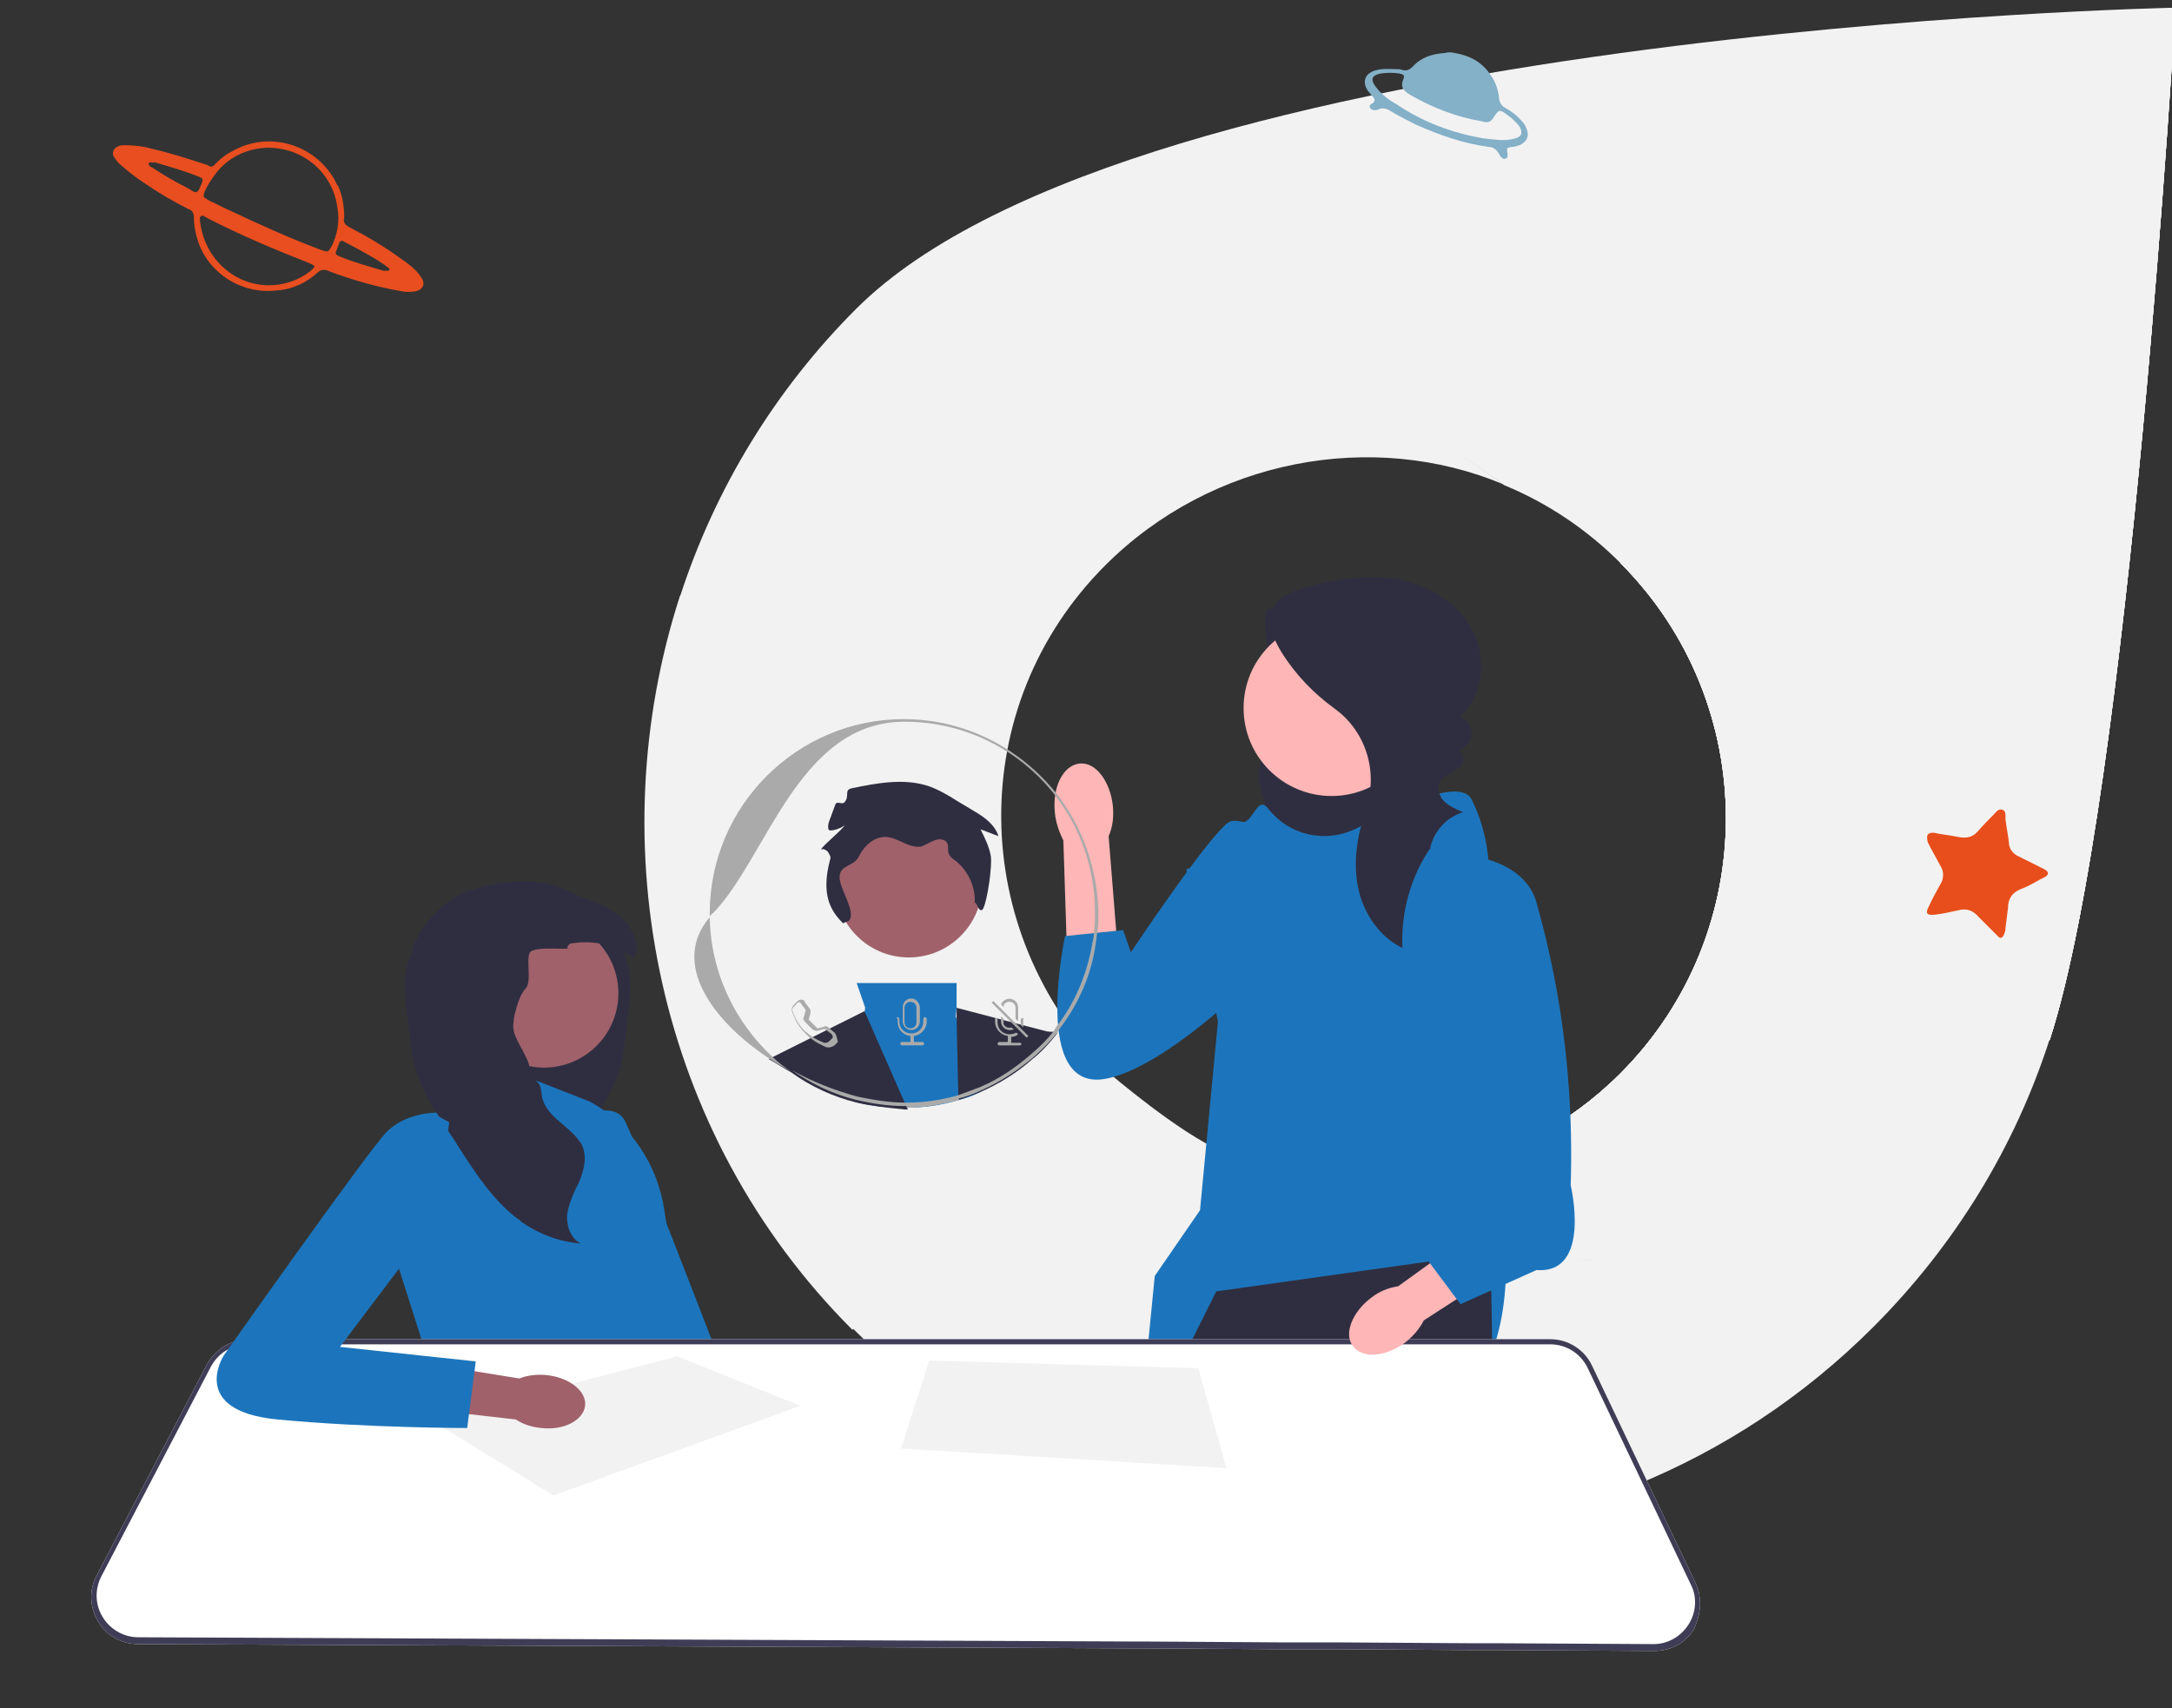 <?xml version="1.0" encoding="UTF-8"?> <svg xmlns="http://www.w3.org/2000/svg" xmlns:xlink="http://www.w3.org/1999/xlink" version="1.1" x="0px" y="0px" viewBox="0 0 254.3 200" style="enable-background:new 0 0 254.3 200;" xml:space="preserve"><rect x="0" y="0" width="254.3" height="200" fill="#333333" stroke="none"/> <style type="text/css"> .st0{fill:#F2F2F2;} .st1{clip-path:url(#SVGID_00000044149047023006325460000006384595640824718213_);} .st2{clip-path:url(#SVGID_00000178190308157532352310000008029919464438505613_);} .st3{clip-path:url(#SVGID_00000131347399951438337500000007426523580859101374_);} .st4{fill:#84B0C8;} .st5{fill:#E84E1F;} .st6{fill:#E84E1B;} .st7{fill:none;} .st8{fill:#2F2E41;} .st9{fill:#FFB6B6;} .st10{fill:#1C75BC;} .st11{fill:#A0616A;} .st12{fill:#FFFFFF;} .st13{fill:#3F3D56;} .st14{fill:#AAAAAA;} .st15{display:none;} .st16{display:inline;fill:#BFBFBF;} .st17{display:inline;fill:#CACACA;} .st18{display:inline;fill:#3F3D56;} .st19{display:inline;fill:#F7941D;} .st20{display:inline;fill:#FFB8B8;} .st21{display:inline;fill:#2F2E41;} .st22{display:inline;fill:#F2F2F2;} .st23{display:inline;fill:#CCCCCC;} .st24{display:inline;fill:#E6E6E6;} .st25{display:inline;fill:#FFFFFF;} .st26{display:inline;fill:#CECCCC;} .st27{display:inline;fill:#939393;} .st28{display:inline;fill:#A0616A;} .st29{display:inline;fill:#B5B5B5;} </style> <g id="sfondo"> </g> <g id="Livello_4"> <g> <path class="st0" d="M189.7,65.9c16.5,16.5,16.5,43.3,0,59.8c-12.1,12.1-30.4,15.7-46.2,9.1c15.1,11.5,37.2,15.3,55.7,11.1 c16.5-3.7,30.1-12.3,40.8-24.2c9.4-29.1,14.7-120.8,14.7-120.8L189.7,65.9z"></path> <g> <path class="st0" d="M198.9,145.9c-18.5,4.2-40.7,0.4-55.8-11.1c-4.9-2-13.3-9.2-13.3-9.2c-16.5-16.5-16.9-42.9-0.4-59.4 c12.5-12.5,31.3-15.9,46.6-9.5c-15.1-11.5-37.1-15.5-56-11c-16.4,3.8-29.7,12.2-40.4,24.1c-9.4,29.1-2.9,62.8,20.2,85.9l0.1-0.1 c33,32.8,86.5,32.7,119.4-0.2c9.5-9.5,16.6-21,20.7-33.8C229.2,133.6,215.5,142.3,198.9,145.9"></path> <path class="st0" d="M100.2,36.2c-9.4,9.4-16.5,21-20.6,33.7c10.7-11.9,24.3-20.5,40.8-24.2c18.4-4.2,40.5-0.4,55.7,11.1 c5.1,2.1,9.7,5.2,13.6,9.1c16.5,16.5,16.5,43.3,0,59.8c-12.1,12.1-30.4,15.7-46.2,9.1c15.1,11.5,37.2,15.3,55.7,11.1 c16.5-3.7,30.1-12.3,40.8-24.2c9.4-29.1,14.7-120.8,14.7-120.8S133,3.3,100.2,36.2"></path> <g> <defs> <path id="SVGID_1_" d="M189.7,65.9c16.5,16.5,16.5,43.3,0,59.8c-12.1,12.1-30.4,15.7-46.2,9.1c15.1,11.5,37.2,15.3,55.7,11.1 c16.5-3.7,30.1-12.3,40.8-24.2c9.4-29.1,14.7-120.8,14.7-120.8L189.7,65.9z"></path> </defs> <clipPath id="SVGID_00000145774041016150675070000006176509890089443518_"> <use xlink:href="#SVGID_1_" style="overflow:visible;"></use> </clipPath> <g style="clip-path:url(#SVGID_00000145774041016150675070000006176509890089443518_);"> <g> <rect x="125.4" y="-12.5" class="st0" width="147.2" height="176.1"></rect> <g> <defs> <rect id="SVGID_00000152256353278691965290000008318549438695886777_" x="125.4" y="-12.5" width="147.2" height="176.1"></rect> </defs> <clipPath id="SVGID_00000162312669974473239040000014079477795316427392_"> <use xlink:href="#SVGID_00000152256353278691965290000008318549438695886777_" style="overflow:visible;"></use> </clipPath> <g style="clip-path:url(#SVGID_00000162312669974473239040000014079477795316427392_);"> <polygon class="st0" points="125.4,147.9 145.1,-12.5 272.7,3.1 253,163.5 "></polygon> <g> <defs> <rect id="SVGID_00000093168682816308834250000011933880215794992569_" x="118.2" y="11.2" transform="matrix(0.122 -0.993 0.993 0.122 99.855 263.851)" width="161.6" height="128.5"></rect> </defs> <clipPath id="SVGID_00000111177670792870509370000013484623881214145683_"> <use xlink:href="#SVGID_00000093168682816308834250000011933880215794992569_" style="overflow:visible;"></use> </clipPath> <g style="clip-path:url(#SVGID_00000111177670792870509370000013484623881214145683_);"> <rect x="102.7" y="-8.3" transform="matrix(0.122 -0.993 0.993 0.122 99.854 263.848)" class="st0" width="192.7" height="167.6"></rect> </g> </g> </g> </g> </g> </g> </g> </g> </g> <path class="st4" d="M170.3,6.2c1.8,0.3,3.3,1.1,4.3,2.7c0.5,0.7,0.8,1.6,0.9,2.5c0,0.5,0.3,1,0.7,1.2c0.7,0.4,1.4,0.9,1.9,1.5 c0.3,0.3,0.5,0.6,0.6,0.9c0.4,0.9,0.1,1.6-0.8,2c-0.3,0.1-0.6,0.2-0.9,0.2c-0.6,0.1-0.6,0.1-0.5,0.8c0,0.1,0,0.2,0,0.3 c0,0.2-0.2,0.3-0.4,0.3c-0.1,0-0.1,0-0.2-0.1c-0.2-0.1-0.3-0.3-0.4-0.5c-0.3-0.5-0.7-0.8-1.2-0.8c-3-0.4-5.8-1.4-8.5-2.6 c-1-0.5-2-1-3-1.6c-0.4-0.3-1-0.4-1.4-0.2c-0.2,0.1-0.3,0.1-0.5,0.1c-0.2,0-0.4-0.1-0.5-0.3c-0.1-0.2,0-0.3,0.1-0.4 c0.1,0,0.1-0.1,0.2-0.1c0.3-0.3,0.3-0.4,0.1-0.7c-0.2-0.2-0.4-0.5-0.6-0.7c-0.8-1.1-0.4-2.2,1-2.5c0.8-0.2,1.6-0.1,2.4-0.1 c0.2,0,0.4,0,0.6,0.1c0.5,0.1,0.8,0,1.2-0.4c1-1.1,2.3-1.5,3.8-1.6C169.5,6.1,169.9,6.1,170.3,6.2 M173.7,16.2 c0.3,0,0.6,0.1,0.9,0.1c0.9,0.1,1.9,0.2,2.8-0.1c0.8-0.2,0.9-0.7,0.5-1.4c-0.4-0.5-0.9-1-1.5-1.4c-0.8-0.6-0.9-0.6-1.5,0.3 c-0.2,0.3-0.4,0.6-0.8,0.6c-0.2,0-0.4,0-0.6-0.1c-3-0.5-5.8-1.6-8.4-3.1c-0.7-0.4-1.2-0.9-0.8-1.8c0.2-0.5,0-0.6-0.5-0.7 c-0.7-0.1-1.4-0.1-2.1,0c-1.1,0.2-1.3,0.7-0.6,1.6c0.7,0.9,1.5,1.5,2.4,2C166.6,14.3,170.1,15.6,173.7,16.2"></path> <path class="st5" d="M40.3,25.5c-0.2,0.6,0.2,0.9,0.8,1.2c2.1,1.1,4.1,2.3,6,3.7c0.6,0.4,1.1,0.8,1.6,1.3c0.3,0.3,0.5,0.6,0.7,0.9 c0.4,0.7,0.1,1.3-0.7,1.5c-0.6,0.1-1.2,0.1-1.7,0c-1.7-0.3-3.4-0.7-5.1-1.2c-1.2-0.4-2.3-0.7-3.5-1.2c-0.4-0.2-0.9-0.1-1.2,0.2 c-1.3,1.2-3,2-4.8,2.1c-4,0.5-7.9-1.9-9.2-5.7c-0.3-0.9-0.5-1.9-0.5-2.9c0-0.4-0.2-0.8-0.6-0.9c-1.8-0.9-3.5-1.9-5.1-3 c-1.1-0.7-2.1-1.5-3.1-2.4c-0.2-0.2-0.4-0.5-0.6-0.8c-0.2-0.4,0-0.9,0.4-1.1c0.1,0,0.1-0.1,0.2-0.1c0.2-0.1,0.5-0.1,0.7-0.1 c1,0,2.1,0.1,3.1,0.4c2.2,0.5,4.4,1.2,6.5,1.9c0.1,0,0.1,0,0.2,0.1c0.3,0.2,0.6,0.1,0.8-0.2c0.6-0.6,1.2-1.1,2-1.5 c4.2-2.4,9.6-0.9,12,3.4c0.1,0.2,0.2,0.5,0.4,0.7C40.1,22.9,40.3,24.2,40.3,25.5 M31.2,17.3c-2.4,0.1-4.6,1.2-6,3.1 c-0.5,0.7-1,1.4-1.3,2.2c-0.1,0.4-0.1,0.5,0.3,0.7c0.1,0.1,0.2,0.1,0.3,0.2c0.7,0.3,1.4,0.7,2.1,1c3.6,1.7,7.3,3.4,11.1,4.8 c0.1,0,0.2,0.1,0.4,0.1c0.2,0.1,0.4,0,0.5-0.2c0.1-0.1,0.1-0.2,0.2-0.3c0.7-1.4,1-3,0.7-4.6C39,20.3,35.5,17.2,31.2,17.3 M31.5,33.4c1.8,0,3.5-0.6,4.9-1.7c0.1-0.1,0.2-0.2,0.3-0.3c0.2-0.2,0.1-0.3-0.1-0.4c-0.1-0.1-0.3-0.1-0.4-0.2 c-4.1-1.6-8.1-3.3-12-5.3c-0.1-0.1-0.2-0.1-0.3-0.2c-0.3-0.1-0.5,0-0.5,0.3c0,0,0,0.1,0,0.1C23.8,30.1,27.3,33.4,31.5,33.4 M45.3,31.7c0.1,0,0.3,0,0.3-0.1s0-0.2-0.2-0.3S45.2,31.1,45,31c-1-0.7-2.1-1.3-3.2-1.9c-0.5-0.3-1-0.5-1.5-0.8 c-0.3-0.2-0.5-0.1-0.6,0.2c-0.1,0.3-0.2,0.5-0.3,0.8c-0.2,0.4-0.1,0.5,0.3,0.7c1.7,0.7,3.5,1.2,5.2,1.7L45.3,31.7 M17.7,19 c-0.1,0-0.2,0-0.3,0.1c0,0.1,0,0.2,0.1,0.3c0.1,0.1,0.2,0.2,0.3,0.2c0.9,0.6,1.9,1.2,2.8,1.7c0.7,0.4,1.4,0.7,2,1.1 c0.4,0.2,0.5,0.1,0.7-0.2c0.1-0.2,0.2-0.5,0.3-0.7c0.2-0.5,0.2-0.6-0.3-0.8c-1.7-0.7-3.5-1.2-5.2-1.7C17.9,19.1,17.8,19,17.7,19"></path> <path class="st6" d="M226.4,97.5c0.9,0.2,1.9,0.3,2.9,0.5c1,0.2,1.7,0,2.3-0.7c0.6-0.7,1.2-1.3,1.8-1.9c0.3-0.3,0.5-0.7,1-0.6 s0.4,0.7,0.4,1.1c0.1,0.9,0.3,1.8,0.4,2.7c0,0.8,0.5,1.4,1.2,1.7c0.8,0.4,1.6,0.8,2.4,1.2c0.2,0.1,0.4,0.2,0.6,0.3 c0.5,0.3,0.5,0.6,0,0.9c-0.2,0.1-0.4,0.2-0.6,0.3c-0.7,0.4-1.4,0.8-2.2,1.1c-1,0.4-1.5,1.1-1.5,2.2c-0.1,0.8-0.2,1.6-0.3,2.4 c0,0.2,0,0.3-0.1,0.5c-0.2,0.7-0.5,0.8-0.9,0.3c-0.7-0.7-1.4-1.4-2.1-2.1c-0.7-0.8-1.4-1.1-2.5-0.8c-0.9,0.2-1.8,0.4-2.7,0.5 c-0.9,0.1-1.1-0.2-0.7-0.9c0.4-0.9,0.9-1.8,1.4-2.7c0.4-0.6,0.4-1.5,0-2.1c-0.4-0.7-0.8-1.5-1.2-2.2c-0.1-0.2-0.2-0.4-0.3-0.6 C225.5,97.7,225.7,97.5,226.4,97.5"></path> <rect class="st7" width="254.3" height="200"></rect> </g> <g id="Livello_5"> <g> <path class="st8" d="M152.4,72.5c-1.4,0.8-3.7-2.4-4.2-0.8c-0.5,1.5,0.7,7.8,1.4,9.3c0.3,0.7,0.8,1.4,1.1,2.2 c0.3,0.7,0.5,1.6,0.2,2.4c-0.5,1.3-2.1,1.9-2.9,3c-0.9,1.4-0.6,3.2-0.1,4.8c0.4,1.4,0.8,2.7,1.5,4c0.7,1.2,1.8,2.3,3.2,2.7 c1.7,0.5,3.6-0.1,5.2-0.8c1.6-0.7,3.2-1.4,4.6-2.5c1.4-1.1,2.5-2.5,3-4.2c0.6-2.1,0.1-4.4-0.9-6.3c-1-1.9-2.6-3.5-4.1-5 c-2.6-2.5-5.5-4.9-8.4-7.1L152.4,72.5L152.4,72.5z"></path> <polygon class="st9" points="173.5,179.9 172.2,192.4 172.1,193 156.9,192.9 156.8,192.4 155.2,180.9 "></polygon> <path class="st9" d="M150.3,192.3c0,0.2,0,0.4,0,0.6l-15.8-0.1l-0.1-0.6l-1-10.9l16.3-2C149.8,179.4,150.3,185.2,150.3,192.3z"></path> <path class="st10" d="M148.5,94.7c2.5,3.2,6.9,4.1,10.5,2.2c5.1-2.7,12-5.8,13.3-3.3c2,4,2,7.8,2,7.8l2,46.1c0,0,1,18.6-11.4,17 s-31.7,5.3-31.7,5.3l2-20.4l5.3-7.7l2.1-22.1l-3.7-17.8l4.5-2c0,0,0.5-3.5,2-3.5C146.8,96.3,147.2,93,148.5,94.7 C148.5,94.6,148.5,94.7,148.5,94.7L148.5,94.7z"></path> <polygon class="st8" points="175.3,193 172.1,193 156.9,192.9 154.9,192.9 154.8,192.3 151.8,176.9 151.3,192.3 151.3,192.9 150.3,192.9 134.5,192.8 133.4,192.8 133.4,192.3 133.3,181.4 133.2,171.3 133.2,169.7 133.2,169.7 137.9,160.2 139.3,157.4 139.6,156.8 142.4,151.2 167.3,147.7 167.7,147.7 174.5,146.7 174.6,149.5 174.6,151.1 174.7,156.8 174.7,157.4 174.7,158 175.3,192.4 "></polygon> <circle class="st9" cx="155.9" cy="82.9" r="10.3"></circle> <path class="st8" d="M167.6,99.1c-2.4,3.4-3.6,7.7-3.4,11.9c-2.7-1.3-4.6-4.1-5.2-7.1c-0.6-3-0.1-6.1,0.9-9c0,0,0-0.1,0-0.1 c1.5-4.3,0.1-9.1-3.6-11.8c-2.5-1.8-4.7-4.1-6.3-6.7c-0.9-1.5-1.7-3.3-1-4.9c0.6-1.5,2.3-2.2,3.8-2.6c3.5-1,7.2-1.6,10.8-1 c3.6,0.7,7.1,2.7,8.8,6s1.3,7.7-1.5,10.1c0.9,0.3,1.5,1.2,1.4,2.1c-0.1,0.9-0.8,1.7-1.7,1.9c0.6,0,0.9,0.8,0.7,1.3 c-0.2,0.6-0.8,0.9-1.3,1.2c-0.7,0.4-1.6,0.8-1.6,1.9c0,0.4,0.2,0.8,0.4,1.2c0.6,0.8,1.6,1.2,2.5,1.6c-2,0.6-3.5,2.3-3.9,4.4 L167.6,99.1L167.6,99.1z"></path> <g> <path id="uuid-949a288c-1385-4c96-9df8-4f861626eeb5-977" class="st9" d="M123.5,95.1c-0.3-3,1-5.5,2.9-5.7 c1.9-0.2,3.6,2.1,3.9,5c0.1,1.2,0,2.4-0.5,3.5l1,12.5l-5.9,0.4l-0.4-12.4C124,97.4,123.6,96.3,123.5,95.1L123.5,95.1z"></path> <path class="st10" d="M155.6,101c0,0-9.6-5.7-11.6-4.8c-2,0.9-11.6,15.3-11.6,15.3l-0.9-2.6l-6.8,0.7c0,0-4,18.4,4.8,16.7 c8.8-1.7,23.2-17.6,23.2-17.6L155.6,101L155.6,101z"></path> </g> <path class="st10" d="M66.3,131.5c0,0,5.4-3.2,6.9-0.2c1.5,3,15,38.2,15,38.2l-8.7,1.7L66.3,131.5z"></path> <path class="st8" d="M54.4,110.4l0.3,0.4c-1,0.6-1.1,1.9-0.6,3c0.4,1,1.3,1.8,2.1,2.6c0.8,0.8,1.4,1.8,1.4,2.9 c-0.1,1.2-1.1,2.3-1.2,3.5c-0.2,1.8,1.5,3.4,1.4,5.2c-0.1,1.4-1.1,2.5-2.2,3.4c-0.8,0.7-1.7,1.4-2.3,2.3c-0.2,0.2-0.3,0.5-0.4,0.8 c-0.4,1.3,0,2.7,0.5,3.9c0.5,1.2,1.2,2.5,1.4,3.8c0.2,1.3-0.3,2.9-1.6,3.4c2.5-0.2,4.9-1.1,6.9-2.5c0.2-0.1,0.4-0.3,0.5-0.4 c2.9-2.2,4.9-5.3,6.9-8.4c0.2-0.3,0.3-0.5,0.5-0.8c0.4-0.7,0.9-1.4,1.3-2c1.2-1.9,2.5-3.9,3.2-6.1c0.6-2,0.7-4.2,1-6.3 c0.1-1,0.3-2.1,0.3-3.1c0-1.6-0.2-3.2-0.8-4.7c-0.5-1.5-1.4-2.9-2.4-4c-1.1-1.2-2.4-2.2-3.9-2.9c-1.4-0.7-2.9-1.1-4.5-1.2 c-0.5,0-1,0-1.6,0c-2.1,0.1-4.1,0.6-6.1,1.2c-1.5,0.7-2.8,1.7-3.9,2.9c-1.1,1.2-1.9,2.5-2.4,4C50,110.3,52.3,110,54.4,110.4 L54.4,110.4z"></path> <path class="st10" d="M69.1,129l-9.7-3.8l-0.2,3.8l-8.5,1.3l-4,18.2l3.6,11.3l27.1,0.8l-1-3.8c0,0,4.4-5,1.7-13l-0.3-2 C77,136.3,73.8,131.6,69.1,129L69.1,129z"></path> <circle class="st11" cx="63.7" cy="116.3" r="8.7"></circle> <path class="st8" d="M47.4,116c0,1,0.2,2.1,0.3,3.1c0.3,2.1,0.4,4.3,1,6.3c0.7,2.2,1.9,4.2,3.2,6.1c0.4,0.7,0.9,1.4,1.3,2 c0.2,0.3,0.3,0.5,0.5,0.8c2,3.1,4,6.2,6.9,8.4c0.2,0.1,0.4,0.3,0.5,0.4c2,1.4,4.4,2.3,6.9,2.5c-1.2-0.6-1.7-2.1-1.6-3.4 c0.2-1.3,0.8-2.6,1.4-3.8c0.5-1.2,0.9-2.6,0.5-3.9c-0.1-0.3-0.2-0.6-0.4-0.8c-0.6-0.9-1.5-1.6-2.3-2.3c-1.1-0.9-2.1-2-2.2-3.4 c-0.1-1.8-1.2-1.2-1.4-3c-0.1-1.2-1.8-3.3-1.9-4.6c-0.1-1.1,0.6-3.8,1.4-4.6c0.8-0.8,0.1-3.2,0.5-4.2c0.4-1,5.3-0.2,4.4-0.7 l0.3-0.4c2.1-0.4,4.4-0.1,6.3,0.9c0.4,0.2,0.8,0.5,1.2,0.8c0.9-1.6-0.2-3.7-1.6-4.9c-1.4-1.2-3.2-1.8-4.9-2.4 c-0.3-0.1-0.6-0.2-0.9-0.3c-2-0.6-4-1.2-6.1-1.2c-0.5,0-1,0-1.6,0c-1.6,0.1-3.1,0.5-4.5,1.2c-1.5,0.7-2.8,1.7-3.9,2.9 c-1.1,1.2-1.9,2.5-2.4,4C47.6,112.8,47.3,114.4,47.4,116L47.4,116z"></path> <path class="st12" d="M198.5,185.3l-12.1-25.4c-0.9-1.9-2.8-3.1-4.9-3.1H29.1c-0.6,0-1.1,0.1-1.7,0.3c-1.3,0.4-2.5,1.4-3.2,2.7 l-12.9,24.7c-0.9,1.7-0.8,3.7,0.2,5.4c1,1.6,2.7,2.6,4.7,2.6l117.3,0.5l1.1,0l15.8,0.1l1,0l3.7,0l2,0l15.2,0.1l3.2,0l18.2,0.1h0 c1.9,0,3.6-0.9,4.6-2.5C199.2,188.9,199.3,187,198.5,185.3z"></path> <path class="st13" d="M198.5,185.3l-12.1-25.4c-0.9-1.9-2.8-3.1-4.9-3.1H29.1c-0.6,0-1.1,0.1-1.7,0.3c-1.3,0.4-2.5,1.4-3.2,2.7 l-12.9,24.7c-0.9,1.7-0.8,3.7,0.2,5.4c1,1.6,2.7,2.6,4.7,2.6l117.3,0.5l1.1,0l15.8,0.1l1,0l3.7,0l2,0l15.2,0.1l3.2,0l18.2,0.1h0 c1.9,0,3.6-0.9,4.6-2.5C199.2,188.9,199.3,187,198.5,185.3z M197.7,190.2c-0.9,1.4-2.4,2.3-4.1,2.3h0l-18.2-0.1l-3.2,0l-15.3-0.1 l-2,0l-3.5,0l-1,0l-15.8-0.1l-1.1,0l-117.3-0.5c-1.7,0-3.3-0.9-4.2-2.4c-0.9-1.5-0.9-3.3-0.1-4.8L24.7,160c0.5-0.9,1.2-1.6,2-2 c0.7-0.4,1.5-0.6,2.3-0.6h152.5c1.9,0,3.6,1.1,4.4,2.8l12.1,25.4C198.7,187,198.6,188.8,197.7,190.2z"></path> <polygon class="st0" points="64.8,175.1 93.7,164.6 79.3,158.8 50.5,166.3 "></polygon> <polygon class="st0" points="108.8,159.3 105.5,169.6 143.6,171.9 140.3,160.2 "></polygon> <path id="uuid-bc099db1-a2ce-4512-8b55-449b58adbd20-978" class="st11" d="M64,161c2.7,0.3,4.7,1.9,4.5,3.6 c-0.2,1.7-2.5,2.9-5.1,2.6c-1.1-0.1-2.1-0.4-3-1L49,164.9l0.7-5.3l11.1,1.8C61.8,161,62.9,160.9,64,161L64,161z"></path> <path class="st10" d="M52.6,131.4l-2-1.1c0,0-3.2,0.1-5.3,2.2s-19.1,26.2-19.1,26.2s-4.2,6.5,6.3,7.5c10.5,1,22.2,1,22.2,1l1-7.8 l-15.9-1.7l11.1-14.7L52.6,131.4L52.6,131.4z"></path> <g> <g> <g> <path class="st10" d="M112.2,128.8c-1.9,0.6-4,0.9-6.1,0.9c-0.1,0-0.2,0-0.4,0c-1.9,0-3.8-0.2-5.5-0.7l0-0.5l1-9.9l0.1-0.6 l-1-2.9h11.7L112,118l-0.1,1l0.1,0.3l2.6,8.2l0.1,0.4C113.9,128.3,113.1,128.6,112.2,128.8z"></path> <path class="st8" d="M100.3,129.1c-2.8-0.7-5.4-1.9-7.6-3.5c-0.9-0.5-1.8-1.1-2.7-1.6l0.4-0.2l10.8-5.4l0.2,0.4l4.7,10.7 l0.2,0.4c-0.1,0-0.2,0-0.4,0C103.9,129.7,102,129.5,100.3,129.1z"></path> <path class="st8" d="M123.8,120.9c0,0.1-0.1,0.1-0.1,0.2c-0.8,1-1.7,2-2.7,2.8l0-0.5l0-1.9c0,0,0.8-0.6,1.7-0.7 c0.2,0,0.5,0,0.7,0C123.5,120.8,123.7,120.8,123.8,120.9z"></path> <path class="st8" d="M121,123.9c-1.9,1.7-4,3-6.3,4c-0.8,0.3-1.6,0.6-2.5,0.9l0-0.4l-0.2-9.1l0-1.3l10.7,2.8l0.6,0.1l0.4,0.1 C122.9,122.1,122,123,121,123.9z"></path> <circle class="st11" cx="106.4" cy="103.5" r="8.6"></circle> </g> <path class="st14" d="M112.2,128.4c-2,0.6-4.1,0.9-6.2,0.9l0.2,0.4c2.1,0,4.1-0.4,6.1-0.9L112.2,128.4z M90.4,123.7 c-4.4-4.1-7.2-9.9-7.3-16.3c-4.5,5.2,0,11.9,6.9,16.5c0.9,0.6,1.8,1.1,2.7,1.6C91.9,125,91.1,124.4,90.4,123.7z M123.6,92.8 c-4.2-5.2-10.6-8.6-17.8-8.6c-12.5,0-22.7,10.2-22.7,22.7c0,0.1,0,0.3,0,0.4c0.1-0.1,0.2-0.3,0.4-0.4c6.3-6.5,10-22.4,22.4-22.4 c7.2,0,13.6,3.4,17.7,8.7c2.9,3.8,4.6,8.5,4.6,13.6c0,0.7,0,1.5-0.1,2.2c0,0.5-0.1,1-0.2,1.4c-0.6,3.5-1.9,6.7-3.9,9.4 c-0.2,0.2-0.4,0.5-0.5,0.7c0,0.1-0.1,0.1-0.1,0.2c-0.7,0.9-1.5,1.7-2.3,2.4c-1.9,1.7-4,3.2-6.4,4.2c-0.8,0.3-1.6,0.6-2.4,0.9 c-2,0.6-4.1,0.9-6.2,0.9c-0.1,0-0.1,0-0.2,0c-1.7,0-3.6-0.3-5.5-0.7c-2.6-0.7-5.2-1.7-7.7-3.1c2.3,1.6,4.8,2.8,7.6,3.5 c1.8,0.4,3.6,0.7,5.5,0.7c0.1,0,0.2,0,0.4,0c2.1,0,4.1-0.4,6.1-0.9c0.8-0.2,1.7-0.5,2.5-0.9c2.3-1,4.4-2.4,6.3-4 c1-0.9,1.9-1.8,2.7-2.8c0-0.1,0.1-0.1,0.1-0.2c0.1-0.1,0.1-0.2,0.2-0.3c2.2-2.9,3.7-6.3,4.2-10c0.1-0.5,0.1-1,0.2-1.4 c0.1-0.7,0.1-1.4,0.1-2.2C128.5,101.7,126.7,96.7,123.6,92.8z"></path> </g> <path class="st8" d="M98.7,108.1c-1.5-1.5-2.6-3.4-1.5-7.5c0.1-0.3-0.1-0.6-0.3-0.9c-0.2-0.2-0.6-0.4-0.8-0.2 c0.2-0.5,2.6-2.4,2.8-2.9c-0.2,0.3-1.8,0.9-1.9,0.5s0-0.7,0.1-1l0.7-1.9c0.2-0.5,0.8,0.1,1.1-0.3c0.6-0.7-0.1-1.4,0.8-1.6 c2.9-0.6,6-1.2,8.9-0.3c1.2,0.4,2.4,1.1,3.5,1.8l2,1.2c1.2,0.7,2.4,1.6,2.8,2.9l-2.1-0.8c0.5,1,1,2,1.2,3.1 c0.2,1.1-0.4,5.3-0.9,6.2c-0.5,0.8-0.9-1.4-1-0.5c0.2-1.9-0.7-3.9-2.2-5.1c-0.3-0.2-0.7-0.5-0.8-0.8c-0.2-0.4,0-0.9-0.2-1.3 c-0.3-0.5-1-0.5-1.5-0.3c-0.5,0.2-1,0.5-1.5,0.7c-1.4,0.3-2.7-1-4.1-1.1c-1.4-0.1-2.6,1-3.2,2.2c-0.6,1.3-2.2,1-2.3,2.4 c-0.1,1.4,2,4.1,1.1,5.2L98.7,108.1L98.7,108.1z"></path> <path class="st14" d="M97.7,120.9l-0.6-0.5l-0.1-0.1c-0.1-0.1-0.3-0.2-0.5-0.1l-0.7,0.2c-0.1,0-0.2,0-0.2-0.1l-0.8-0.8 c-0.1-0.1-0.1-0.1-0.1-0.2l0.2-0.7c0-0.2,0-0.4-0.1-0.5l-0.6-0.8c0,0,0,0,0-0.1c-0.2-0.2-0.6-0.2-0.8,0l-0.4,0.4 c-0.3,0.3-0.4,0.6-0.2,1c0.3,0.9,0.8,1.7,1.5,2.4c0.2,0.2,0.5,0.5,0.8,0.7c0.5,0.4,1,0.6,1.6,0.9c0.4,0.1,0.7,0,1-0.2l0.4-0.4 C98,121.5,97.9,121.1,97.7,120.9z M97.5,121.5l-0.4,0.4c-0.2,0.2-0.4,0.2-0.6,0.2c-0.5-0.2-0.9-0.4-1.4-0.7 c-0.3-0.2-0.6-0.5-0.9-0.7c-0.6-0.6-1.1-1.4-1.4-2.3c-0.1-0.2,0-0.4,0.2-0.6l0.4-0.4c0,0,0,0,0,0c0.1-0.1,0.2-0.1,0.3,0l0.6,0.8 c0,0.1,0.1,0.1,0,0.2l-0.2,0.7c-0.1,0.2,0,0.4,0.2,0.6l0.8,0.8c0.1,0.1,0.4,0.2,0.6,0.2l0.7-0.2c0.1,0,0.1,0,0.2,0l0,0l0.8,0.6 c0,0,0,0,0,0C97.5,121.3,97.5,121.4,97.5,121.5z"></path> <g> <path class="st14" d="M105.1,119.1c0.1,0,0.2,0.1,0.2,0.2v0.3c0,0.8,0.6,1.4,1.4,1.4s1.4-0.6,1.4-1.4v-0.3 c0-0.1,0.1-0.2,0.2-0.2s0.2,0.1,0.2,0.2v0.3c0,0.9-0.7,1.6-1.5,1.7v0.7h1c0.1,0,0.2,0.1,0.2,0.2s-0.1,0.2-0.2,0.2h-2.4 c-0.1,0-0.2-0.1-0.2-0.2s0.1-0.2,0.2-0.2h1v-0.7c-0.9-0.1-1.5-0.8-1.5-1.7v-0.3C104.9,119.2,105,119.1,105.1,119.1L105.1,119.1z "></path> <path class="st14" d="M106.7,116.9c-0.6,0-1,0.5-1,1v1.7c0,0.6,0.5,1,1,1c0.6,0,1-0.5,1-1V118 C107.7,117.4,107.2,116.9,106.7,116.9z M107.3,119.7c0,0.4-0.3,0.7-0.7,0.7s-0.7-0.3-0.7-0.7V118c0-0.4,0.3-0.7,0.7-0.7 s0.7,0.3,0.7,0.7V119.7z"></path> </g> <g> <path class="st14" d="M118.5,117c-0.5-0.2-1.1,0.1-1.3,0.6l0.3,0.3c0-0.4,0.3-0.6,0.7-0.6c0.4,0,0.7,0.3,0.7,0.7v1.3l0.3,0.3 V118C119.2,117.5,118.9,117.1,118.5,117z M119.4,122.1h-1v-0.7c0.3,0,0.6-0.1,0.8-0.3l-0.2-0.2c-0.2,0.1-0.5,0.2-0.8,0.2 c-0.8,0-1.4-0.6-1.4-1.4v-0.3c0,0,0-0.1,0-0.1c0,0-0.1-0.1-0.1-0.1c0,0-0.1,0-0.1,0c-0.1,0-0.1,0.1-0.1,0.1v0.3 c0,0.9,0.7,1.6,1.5,1.7v0.7h-1c-0.1,0-0.2,0.1-0.2,0.2c0,0.1,0.1,0.2,0.2,0.2h2.4c0.1,0,0.2-0.1,0.2-0.2 C119.5,122.1,119.5,122.1,119.4,122.1z M119.7,119.2c-0.1,0-0.2,0.1-0.2,0.2v0.3c0,0.1,0,0.2,0,0.3l0,0l0.3,0.3 c0-0.1,0-0.1,0-0.2c0-0.1,0-0.2,0-0.4v-0.3C119.9,119.2,119.8,119.2,119.7,119.2z"></path> <path class="st14" d="M118.9,119.8l-2.6-2.6l-0.2,0.2l2.2,2.2l1.9,1.9l0.2-0.2L118.9,119.8z M118.4,120.3 c-0.3,0.1-0.7,0-0.9-0.4c0-0.1,0-0.2,0-0.3v-0.3l-0.3-0.3v0.6c0,0.6,0.5,1,1,1c0.2,0,0.4,0,0.5-0.1L118.4,120.3z"></path> </g> </g> <path id="uuid-cb65f836-e7d9-440e-b153-5c66ba7afb8d-979" class="st9" d="M164.5,157.2c-2.3,1.7-5,1.9-6.1,0.4 c-1.1-1.4-0.1-4,2.2-5.7c0.9-0.7,1.9-1.1,3.1-1.3l9.7-7l3.2,4.6l-9.9,6.4C166.2,155.6,165.4,156.5,164.5,157.2z"></path> <path class="st10" d="M170.6,100c0,0,7.8,0.2,9.3,5.7c1.5,5.4,4.5,17,4,33.1c0,0,2.5,10.4-4,9.9l-8.9,4l-5.9-7.9l4.9-5.9 L170.6,100L170.6,100z"></path> </g> </g> <g id="Livello_2" class="st15"> <path class="st16" d="M184.1,84.9c0,0.5,0,1.1,0,1.6c0,0.3,0,0.7,0,1c0,0.1,0,0.2,0,0.3c0,0.2,0,0.4,0,0.6 c-0.1,1.2-0.1,2.4-0.3,3.7c0,0.1,0,0.1,0,0.2c0,0.1,0,0.2,0,0.4c0,0.4-0.1,0.7-0.1,1.1c0,0.2-0.1,0.5-0.1,0.7c0,0.1,0,0.2,0,0.3 c0,0.1,0,0.2-0.1,0.4c0,0.1,0,0.1,0,0.2c0,0.2-0.1,0.4-0.1,0.5c0,0.2-0.1,0.5-0.1,0.7c0,0.2-0.1,0.5-0.1,0.7c0,0.2-0.1,0.5-0.1,0.7 c0,0.2-0.1,0.5-0.1,0.7c-0.2,1.2-0.5,2.3-0.8,3.5c-0.1,0.4-0.2,0.9-0.3,1.3c-0.2,0.7-0.4,1.4-0.6,2.1c-0.1,0.2-0.1,0.4-0.2,0.6 c-0.1,0.2-0.1,0.4-0.2,0.7c-0.1,0.2-0.1,0.4-0.2,0.7c-0.1,0.2-0.1,0.4-0.2,0.7c-0.1,0.2-0.2,0.4-0.2,0.7c-0.1,0.2-0.2,0.4-0.2,0.7 c-0.1,0.2-0.2,0.4-0.2,0.7c-0.2,0.4-0.3,0.9-0.5,1.3c-0.1,0.2-0.2,0.4-0.3,0.6c-0.4,0.9-0.7,1.7-1.1,2.5c-0.1,0.2-0.2,0.4-0.3,0.6 c-0.1,0.1-0.1,0.2-0.2,0.4c-0.1,0.2-0.2,0.4-0.3,0.6c-0.1,0.2-0.2,0.4-0.3,0.6c-0.2,0.4-0.4,0.8-0.6,1.2c-0.2,0.4-0.4,0.8-0.6,1.2 c-0.2,0.4-0.4,0.8-0.7,1.2c-0.1,0.2-0.2,0.4-0.3,0.6c-0.5,0.8-0.9,1.6-1.4,2.3c-0.5,0.8-1,1.5-1.5,2.3c-0.3,0.4-0.5,0.7-0.8,1.1 c-0.1,0.1-0.2,0.3-0.3,0.4c-0.1,0.2-0.3,0.4-0.4,0.5c-23.5,31.3-67.9,37.6-99.2,14.1c-1-0.7-1.9-1.5-2.9-2.3 c-0.8-0.7-1.5-1.3-2.3-2c-4.8-4.4-9-9.4-12.5-14.9c-0.4-0.7-0.9-1.4-1.3-2.1c-6.2-10.8-9.5-23-9.5-35.4C42.2,45.7,74,14,113.1,14 c23.9,0,46.3,12.1,59.4,32.1c0.1,0.2,0.2,0.4,0.4,0.5c6.4,10,10.2,21.4,11,33.2C184,81.5,184.1,83.2,184.1,84.9z"></path> <path class="st17" d="M172.9,46.6H74.6c-0.1,0-0.3-0.1-0.3-0.3c0-0.1,0.1-0.3,0.3-0.3h97.9C172.6,46.3,172.7,46.4,172.9,46.6z"></path> <ellipse class="st18" cx="80.6" cy="39.9" rx="2.9" ry="3"></ellipse> <ellipse class="st18" cx="90.7" cy="39.9" rx="2.9" ry="3"></ellipse> <ellipse class="st18" cx="100.7" cy="39.9" rx="2.9" ry="3"></ellipse> <path class="st19" d="M183.9,79.8c-2.6,1.2-4.9,3-6.9,5.6c-2.3,3-4.8,5.1-7.3,6.5c-0.1,0.1-0.2,0.1-0.4,0.2c-2.3,1.2-4.8,2-7.3,2.2 c-0.8,0.1-1.6,0.1-2.3,0.1c-0.3,0-0.7,0-1,0c-0.8,0-1.5-0.1-2.3-0.2c-4.3-0.6-8.1-2.2-11-3.8c-3.9-2.2-8.2-3.7-12.6-4.4 c-0.8-0.1-1.6-0.2-2.4-0.3c-0.3,0-0.6-0.1-1-0.1c-0.8-0.1-1.6-0.1-2.4-0.1c-0.4,0-0.8,0-1.2,0c-6.8,0.3-15.7,2.2-23.7,9 c-0.1,0.1-0.2,0.2-0.3,0.3c-0.1,0.1-0.2,0.2-0.3,0.3c-1.3,1.1-2.4,2.3-3.6,3.6c-1.3,1.5-2.4,3-3.5,4.6c-1.3,1.9-2.8,3.6-4.4,5.1 c-5,4.6-7.9,11.1-7.9,17.9v0.1c0,0.1,0,0.3,0,0.4h88c0.1-0.1,0.2-0.3,0.3-0.4c0.3-0.4,0.5-0.7,0.8-1.1c0.5-0.7,1-1.5,1.5-2.3 c0.5-0.8,1-1.5,1.4-2.3c0.1-0.2,0.2-0.4,0.3-0.6c0.2-0.4,0.5-0.8,0.7-1.2c0.2-0.4,0.4-0.8,0.6-1.2c0.2-0.4,0.4-0.8,0.6-1.2 c0.1-0.2,0.2-0.4,0.3-0.6c0.1-0.2,0.2-0.4,0.3-0.6c0.1-0.1,0.1-0.2,0.2-0.4c0.1-0.2,0.2-0.4,0.3-0.6c0.4-0.8,0.8-1.7,1.1-2.5 c0.1-0.2,0.2-0.4,0.3-0.6c0.2-0.4,0.3-0.9,0.5-1.3c0.1-0.2,0.2-0.4,0.2-0.7c0.1-0.2,0.2-0.4,0.2-0.7c0.1-0.2,0.2-0.4,0.2-0.7 c0.1-0.2,0.2-0.4,0.2-0.7c0.1-0.2,0.1-0.4,0.2-0.7c0.1-0.2,0.1-0.4,0.2-0.7c0.1-0.2,0.1-0.4,0.2-0.6c0.2-0.7,0.4-1.4,0.6-2.1 c0.1-0.4,0.2-0.9,0.3-1.3c0.3-1.1,0.5-2.3,0.8-3.5c0-0.2,0.1-0.5,0.1-0.7c0-0.2,0.1-0.5,0.1-0.7c0-0.2,0.1-0.5,0.1-0.7 c0-0.2,0.1-0.5,0.1-0.7c0-0.2,0.1-0.4,0.1-0.5c0-0.1,0-0.1,0-0.2c0-0.1,0-0.2,0.1-0.4c0-0.1,0-0.2,0-0.3c0-0.2,0.1-0.5,0.1-0.7 c0-0.4,0.1-0.7,0.1-1.1h0c0-0.1,0-0.2,0-0.4c0-0.1,0-0.1,0-0.2c0.1-1.2,0.2-2.4,0.3-3.7c0-0.2,0-0.4,0-0.6c0-0.1,0-0.2,0-0.3 c0-0.3,0-0.7,0-1c0-0.5,0-1.1,0-1.6C184.1,83.2,184,81.5,183.9,79.8z"></path> <rect x="100.4" y="97.7" class="st18" width="1" height="28.5"></rect> <rect x="129.5" y="84.4" class="st18" width="1" height="41.8"></rect> <rect x="158.7" y="93.2" class="st18" width="1" height="33.1"></rect> <circle class="st18" cx="130.1" cy="85.1" r="3"></circle> <circle class="st18" cx="159.2" cy="93.3" r="3"></circle> <circle class="st18" cx="100.3" cy="95.3" r="3"></circle> <path class="st18" d="M170.5,126.6c-0.1,0.1-0.2,0.3-0.3,0.4c-0.1,0.2-0.3,0.4-0.4,0.5H82.1v-1H170.5z"></path> <polygon class="st20" points="57.4,196.6 60.3,196.6 61.6,185.7 57.4,185.7 "></polygon> <path class="st21" d="M64.8,196.7c-0.3-0.3-0.7-0.6-1.1-0.8c-0.4-0.2-0.9-0.3-1.4-0.3l-1.7-1.3l-0.1,0l-3,1.2h-0.8v3.7h9.1v-0.1 C65.8,198.3,65.4,197.4,64.8,196.7z"></path> <polygon class="st20" points="70.5,196.6 73.3,196.6 74.7,185.7 70.5,185.7 "></polygon> <path class="st21" d="M77.9,196.7c-0.3-0.3-0.7-0.6-1.1-0.8c-0.4-0.2-0.9-0.3-1.4-0.3l-1.7-1.3l-0.1,0l-3,1.2h-0.8l0,3.7h9.1v-0.1 C78.9,198.3,78.5,197.4,77.9,196.7z"></path> <path class="st21" d="M72.8,137.1l-22.1,0.6l0.4,10.8c0,0-0.4,2.9,0.4,3.7c0.8,0.8,1.2,0.8,0.8,2.1s1.6,3.5,1.4,3.8 c-0.2,0.2-0.8,1.6-0.8,1.6l1.9,11c0,0,1.3,19.1,1.7,19.4c0.4,0.4,0.8,0,0.4,1c-0.4,1-0.8,0.6-0.4,1c0.3,0.4,0.7,0.8,1,1.2H62 c0,0,0.4-1.9,0.4-2.1s0.4-1.3,0.4-1.5s-0.3-0.5-0.3-0.5c-0.1-0.4-0.2-0.8-0.2-1.2c0-0.4-1.2-15.2-1.2-15.2l2.3-19.3l5.6,18.9 c0,0,0,16.6,0.4,16.9c0.4,0.4,0.4,0.2,0.2,1c-0.2,0.8-1,0.6-0.4,1.2c0.6,0.6,0.8-0.4,0.6,0.6l-0.2,1l5.8,0.1c0,0,0.8-1.6,0.4-2.2 c-0.4-0.6-0.4-0.4,0.1-1.4c0.5-0.9,0.7-1.1,0.5-1.3c-0.2-0.2-0.2-1.2-0.2-1.2l-1-18.4c0,0-0.2-19.4-0.2-20c0-0.3,0-0.6,0.2-0.9 v-0.8l-0.7-2.8L72.8,137.1z"></path> <path class="st20" d="M97.8,95.1c-0.4,1.1-1.6,1.7-2.8,1.3c-0.1,0-0.2-0.1-0.3-0.2l-9.6,8.1l-0.5-3.9l9.4-7.2c0.7-1,2-1.3,3-0.6 C97.8,93.1,98.2,94.2,97.8,95.1L97.8,95.1z"></path> <circle class="st20" cx="55.5" cy="92.5" r="6"></circle> <path class="st21" d="M60.3,86.6c-0.6-1.3-2.9-2.1-6.7-2s-4.4,4.6-4.4,4.6c-2.1,1.9,1.3,8,1.9,7.1c0.6-0.8,1.6,0,1.6,0L51.6,91 c1,0.4,2,0.6,3,0.2l-1.5-0.8l3.8,0.5l-1.6-1.2c0,0,0.1,0,0.1,0c0.6,0.3,1.3,0.4,2,0.5c0.8,0,1.7-0.4,2-1.1c0.1-0.2,0.1-0.4,0.1-0.6 c1.1,0.4,1.7,1.7,1.7,1.7C61,88.8,60.7,87.7,60.3,86.6z"></path> <path class="st18" d="M60.2,98.7c-1.3,0-2.2,0.2-4.3,0.5c-3.8,0.6-1.5,4.3-1.5,4.3s0.2-0.1-0.3,0c-0.5,0.1-2.1,1.5-2.1,1.5 l-2.9,2.5c-4.3,3.4-3.3,8.7-3.3,8.7l6.3,6.3l-2.8,12.7c0,0,1.2,1.9,0.6,2.7s5.3,0.6,5.3,0.6c4.1,1.8,18.5,0.3,18.5,0.3 c-0.2-0.5-2.1-4.6-2.1-4.6c0.8-1.5,0-3.5,0-3.5s-0.8-9.9-1.4-11.3c-0.5-1.4,1.4-8.8,2.6-8.7s9.3-4,9.3-4s-0.2-0.3,2.5-1.4 c1.5-0.6,2.9-1.5,4.1-2.6l1.1-2.2c-0.5,0.2-2.3-3.1-2.3-3.1l-0.8,0.3l-0.4-0.1c0,0-3.5,1-4.2,1.7c-0.7,0.7-1,0.5-1.6,0.7 c-0.6,0.2-0.7,0.6-0.9,0.6c-0.2-0.1-0.6,0.6-0.8,0.5c-0.3-0.1-0.9,0.2-1.3,0.3c-0.4,0.1-3.3,1.3-3.3,1.3c-1.8-0.9-6.6-0.5-6.6-0.5 s-1.6-0.9-2,0c-0.2,0.5-0.8,0.9-1.4,0.9l-1.9-0.8C62.3,102.5,60.2,98.3,60.2,98.7z"></path> <path class="st22" d="M38.8,184.9l-0.3-6c-2.8-1.5-5.9-2.3-9-2.3c4.3,3.5,3.8,10.4,6.7,15.1c1.9,3,5,5,8.5,5.4l3.6,2.2 c1-5.6-0.5-11.4-4.1-15.8c-1-1.2-2.2-2.3-3.5-3.2C40,182.6,38.8,184.9,38.8,184.9z"></path> <path class="st23" d="M23.5,199.4c0,0.2,0.1,0.3,0.3,0.3c0,0,0,0,0,0h75.5c0.2,0,0.3-0.1,0.3-0.3c0-0.2-0.1-0.3-0.3-0.3H23.9 C23.7,199.1,23.5,199.3,23.5,199.4C23.5,199.4,23.5,199.4,23.5,199.4z"></path> <rect x="100.7" y="94.7" class="st18" width="1.6" height="0.5"></rect> <path class="st18" d="M105.6,94.7v0.5h3.2v-0.5H105.6z M112,94.7v0.5h3.2v-0.5H112z M118.5,94.7v0.5h3.2v-0.5H118.5z M124.9,94.7 v0.5h3.2v-0.5H124.9z M131.4,94.7v0.5h3.2v-0.5H131.4z M137.9,94.7v0.5h3.2v-0.5H137.9z M144.3,94.7v0.5h3.2v-0.5H144.3z M150.8,94.7v0.5h3.2v-0.5H150.8z M157.2,94.7v0.5h3.2v-0.5H157.2z M163.7,94.7v0.5h3.2v-0.5H163.7z M170.2,94.7v0.5h3.2v-0.5 H170.2z M176.6,94.7v0.5h3.2v-0.5H176.6z M183.1,94.7v0.5h0.2c0-0.1,0-0.1,0-0.2c0-0.1,0-0.2,0.1-0.4H183.1z"></path> <rect x="128.4" y="84" class="st18" width="1.6" height="0.5"></rect> <path class="st18" d="M133.3,84v0.5h3.2V84H133.3z M139.7,84v0.5h3.2V84H139.7z M146.2,84v0.5h3.2V84H146.2z M152.7,84v0.5h3.2V84 H152.7z M159.1,84v0.5h3.2V84H159.1z M165.6,84v0.5h3.2V84H165.6z M172,84v0.5h3.2V84H172z M178.5,84v0.5h3.2V84H178.5z"></path> <rect x="158" y="92" class="st18" width="1.6" height="0.5"></rect> <path class="st18" d="M162.9,92v0.5h3.2V92H162.9z M169.3,92v0.5h3.2V92H169.3z M175.8,92v0.5h3.2V92H175.8z M182.2,92v0.5h1.4 c0-0.1,0-0.2,0-0.4c0-0.1,0-0.1,0-0.2H182.2z"></path> <path class="st24" d="M64.4,147.6v-17.2c0-0.7,0.6-1.3,1.3-1.3h13c0.7,0,1.3,0.6,1.3,1.3v17.2c0,0.7-0.6,1.3-1.3,1.3h-13 C64.9,148.9,64.4,148.3,64.4,147.6z"></path> <path class="st25" d="M65.4,142.4v-11c0-0.7,0.5-1.2,1.2-1.2h11.1c0.7,0,1.2,0.5,1.2,1.2v15.3c0,0.7-0.6,1.2-1.2,1.2h-6.9 C67.8,147.9,65.4,145.4,65.4,142.4z"></path> <path class="st24" d="M67.2,134.5c0-0.7,0.5-1.2,1.2-1.2h7.7c0.7,0,1.2,0.5,1.2,1.2c0,0.7-0.5,1.2-1.2,1.2l0,0h-7.7 C67.7,135.7,67.2,135.1,67.2,134.5z"></path> <path class="st24" d="M67.2,138.2c0-0.7,0.5-1.2,1.2-1.2h7.7c0.7,0,1.2,0.5,1.2,1.2c0,0.7-0.5,1.2-1.2,1.2l0,0h-7.7 C67.7,139.4,67.2,138.9,67.2,138.2z"></path> <path class="st24" d="M67.2,141.9c0-0.7,0.5-1.2,1.2-1.2h7.7c0.7,0,1.2,0.5,1.2,1.2c0,0.7-0.5,1.2-1.2,1.2l0,0h-7.7 C67.7,143.1,67.2,142.6,67.2,141.9z"></path> <path class="st20" d="M64.7,141.6c-1.1,0-2-0.9-2-2c0-0.1,0-0.2,0-0.4l-11.1-6.1l3.2-1.8l10.3,6.2c1.1,0.2,1.8,1.3,1.5,2.4 C66.4,141,65.6,141.6,64.7,141.6L64.7,141.6z"></path> <path class="st18" d="M58.2,137.1l-3.9-0.7l-1.4-1.2l-0.9-0.5l-3.3-2.3l0,0l-5.2-15.3c-0.5-2.6,1.1-5.2,3.7-5.8l0,0 c2.7-0.7,5.4,1,6.1,3.7c0,0.2,0.1,0.4,0.1,0.6l1.7,13.1l2.8,2.9l1.2,0.2l0.3,1.3l1.1,1.6L58.2,137.1z"></path> </g> <g id="Livello_3" class="st15"> <path class="st26" d="M81.4,145.7H11.6c-0.4,0-0.7-0.3-0.7-0.7V77c0-0.4,0.3-0.7,0.7-0.7h69.8c0.4,0,0.7,0.3,0.7,0.7v68 C82.1,145.4,81.8,145.7,81.4,145.7z"></path> <path class="st25" d="M73.8,82.5H19.2c-0.4,0-0.7,0.3-0.7,0.7v42.3c0,0.4,0.3,0.7,0.7,0.7h54.6c0.4,0,0.7-0.3,0.7-0.7V83.2 C74.5,82.8,74.2,82.5,73.8,82.5z"></path> <path class="st25" d="M70.7,134.5H22.3c-0.2,0-0.4-0.2-0.4-0.4v-2.2c0-0.2,0.2-0.4,0.4-0.4h48.4c0.2,0,0.4,0.2,0.4,0.4v2.2 C71.1,134.4,70.9,134.5,70.7,134.5z"></path> <path class="st25" d="M53.9,140H22.3c-0.2,0-0.4-0.2-0.4-0.4v-2.2c0-0.2,0.2-0.4,0.4-0.4h31.6c0.2,0,0.4,0.2,0.4,0.4v2.2 C54.3,139.8,54.1,140,53.9,140z"></path> <circle class="st20" cx="45.2" cy="104.2" r="6.9"></circle> <polygon class="st19" points="55.3,126.2 39.9,126.2 40.4,114.9 40.5,114.8 42.3,113 47.8,113 49.8,114.9 50,115.1 54.3,119.3 "></polygon> <path class="st21" d="M42.6,126.2H30.9c0-2.6,0-4.1,0-4.1l0.7-0.4c0,0,0,0,0,0h0l7.4-4.5l1.6-2.5l0,0.1l0.5,5.3 C41,120.1,41.8,122.6,42.6,126.2z"></path> <path class="st21" d="M62.1,126.2H49.8c0.2-7.5-0.8-11.5-0.3-11.5l0.3,0.2l3.6,2.9l4.8,1.8h0l3.3,1.2l0.6,0.2v0.3 C62.1,121.9,62.1,123.7,62.1,126.2z"></path> <path class="st21" d="M38.6,106.4c0,0,0.6-1,0.5-4.5c-0.1-3.5,5.1-1.5,9.5-1.8c4.4-0.3,3.5,5.8,3.5,5.8s0.3-0.4,1-3.3 c0.7-2.9-0.9-5.9-0.9-5.9c-0.5-3.1-2.9-2.1-2.9-2.1c1.2,0.5,1,1.4,1,1.4c-1-1.8-3.5-0.8-3.5-0.8c-3.3-2.1-6.6,0.7-6.6,0.7 c-3.9,0.9-1.6,4-1.6,4C34.6,101.9,38.6,106.4,38.6,106.4z"></path> <path class="st21" d="M32.5,126.2h-4.8c0-0.6,0-1.2,0-1.8c-0.3-1.1,3.7-2.7,3.9-2.7c0,0,0,0,0,0h0l0.8,0.4L32.5,126.2z"></path> <path class="st21" d="M63,126.2h-5l-0.6-6.2l0.7-0.5c0,0,0.1,0,0.2,0h0c0.6,0.1,2.3,0.6,3.3,1.2c0.2,0.1,0.4,0.3,0.6,0.5 c0.1,0.1,0.1,0.3,0.1,0.4C62.2,121.9,62.5,123.6,63,126.2z"></path> <path class="st27" d="M192.8,125.5H123c-0.4,0-0.7-0.3-0.7-0.7v-68c0-0.4,0.3-0.7,0.7-0.7h69.8c0.4,0,0.7,0.3,0.7,0.7v68 C193.5,125.1,193.2,125.5,192.8,125.5z"></path> <path class="st25" d="M185.2,62.2h-54.6c-0.4,0-0.7,0.3-0.7,0.7v42.3c0,0.4,0.3,0.7,0.7,0.7h54.6c0.4,0,0.7-0.3,0.7-0.7V62.9 C185.9,62.5,185.6,62.2,185.2,62.2z"></path> <path class="st25" d="M182.1,114.3h-48.4c-0.2,0-0.4-0.2-0.4-0.4v-2.2c0-0.2,0.2-0.4,0.4-0.4h48.4c0.2,0,0.4,0.2,0.4,0.4v2.2 C182.5,114.1,182.3,114.3,182.1,114.3z"></path> <path class="st25" d="M165.3,119.7h-31.6c-0.2,0-0.4-0.2-0.4-0.4v-2.2c0-0.2,0.2-0.4,0.4-0.4h31.6c0.2,0,0.4,0.2,0.4,0.4v2.2 C165.7,119.5,165.5,119.7,165.3,119.7z"></path> <path class="st19" d="M171.3,106c0.3-1.1,0.5-2.1,0.7-2.7c0-0.2,0-0.4,0-0.6c-0.5-3.3-8.8-6-9.8-6.4l-0.3-2.8l-10.5-1.1l-1.3,3.6 l-3.8,1.4c-0.1,0.1-0.3,0.1-0.4,0.2c-0.6,0.4-0.9,1.2-0.8,2l1.6,6.5L171.3,106L171.3,106z"></path> <path class="st19" d="M149.6,106h-8.1c0.3-1.8,0.6-3.4,0.7-4.4c0.6-3.7,3.3-4,3.7-4c0,0,0.1,0,0.1,0h1.7L149.6,106z"></path> <path class="st19" d="M171.3,106h2c-0.2-1.6-0.7-2.7-1.3-3.4c-0.4-0.5-0.9-0.9-1.4-1.2l-0.1-0.1l-1.7,4.6H171.3z"></path> <circle id="e1a103b7-8d34-421f-afc4-5b4214dc85b9" class="st28" cx="156.3" cy="82.9" r="7.5"></circle> <path id="b2c74153-0538-46ec-992c-20d14033c946-313" class="st21" d="M151.2,79.3c0.8,0.9,2.1,1.2,3.3,1.3c2.5,0.2,6.1-0.1,8.5-0.7 c0.2,1.7-0.3,3.5,0.7,4.8c0.5-1.7,0.7-3.4,0.8-5.1c0-0.7,0-1.5-0.3-2.2c-0.3-0.7-1-1.3-1.7-1.3c0.6-0.4,1.2-0.7,1.9-0.8l-2.4-1.2 l0.6-0.6l-4.3-0.3l1.3-0.8c-1.9-0.3-3.8-0.3-5.7-0.2c-0.9,0.1-1.8,0.2-2.5,0.7s-1.1,1.5-0.7,2.3c-1.1,0.2-2.1,0.9-2.5,2 c-0.3,0.8-0.3,1.7-0.2,2.6c0.2,1.4,0.5,2.7,1,4"></path> <path class="st29" d="M140.4,168.3H70.6c-0.4,0-0.7-0.3-0.7-0.7v-68c0-0.4,0.3-0.7,0.7-0.7h69.8c0.4,0,0.7,0.3,0.7,0.7v68 C141.1,168,140.8,168.3,140.4,168.3z"></path> <path class="st25" d="M132.8,105.1H78.2c-0.4,0-0.7,0.3-0.7,0.7v42.3c0,0.4,0.3,0.7,0.7,0.7h54.6c0.4,0,0.7-0.3,0.7-0.7v-42.3 C133.5,105.4,133.2,105.1,132.8,105.1z"></path> <path class="st25" d="M129.7,157.1H81.3c-0.2,0-0.4-0.2-0.4-0.4v-2.2c0-0.2,0.2-0.4,0.4-0.4h48.4c0.2,0,0.4,0.2,0.4,0.4v2.2 C130.1,156.9,129.9,157.1,129.7,157.1z"></path> <path class="st25" d="M112.9,162.5H81.3c-0.2,0-0.4-0.2-0.4-0.4v-2.2c0-0.2,0.2-0.4,0.4-0.4h31.6c0.2,0,0.4,0.2,0.4,0.4v2.2 C113.3,162.4,113.1,162.5,112.9,162.5z"></path> <path class="st19" d="M110.9,148.8h-11l0.7-10.3l4,0.9l3.9-1.5l0.1,0l0,0c0,0,0,0,0,0C108.5,138.2,109.8,143,110.9,148.8z"></path> <polygon class="st21" points="117.5,140.2 116.5,148.8 107.2,148.8 108.4,138 108.4,137.9 108.5,137.9 108.5,137.9 110.8,139.6 "></polygon> <path class="st21" d="M101.5,148.8h-8.3l-0.1-6.8l6.1-2l1.4-1.5C100.6,138.5,101,143,101.5,148.8z"></path> <path class="st21" d="M121.5,148.8h-6.9l0.4-6.2l2.4-2.4C117.5,140.2,119.4,144.3,121.5,148.8z"></path> <path class="st21" d="M95.2,148.8h-3.6c0-2,0-3.3,0-3.7c0-1.2,0.5-2.4,1.5-3l1.8,0.6L95.2,148.8z"></path> <path class="st21" d="M94.6,127.9c0-3.4,1.8-6.5,4.7-8.3c3.1-1.8,6.7-1.8,10.1,0.1c2.4,1.3,4.4,4.7,4.4,7.4v8.1H94.6V127.9z"></path> <circle class="st20" cx="103.8" cy="128.2" r="6.9"></circle> <path class="st21" d="M96.6,128.2c-0.1-0.1-0.2-0.2,0.7-6.8l0-0.1h0.1c4.3-2.1,8.7-2.2,13.1-0.2c0.3,0.1,0.5,0.4,0.5,0.7 c0.5,6.2,0.4,6.3,0.3,6.4c-0.2,0.2-0.4,0.3-0.6,0.3h-1.9l0-0.1c-0.3-0.6-0.7-1.2-1.1-1.8c-0.2,0.6-0.3,1.2-0.4,1.7l0,0.1h-9.9 C97,128.5,96.7,128.4,96.6,128.2z"></path> </g> </svg> 